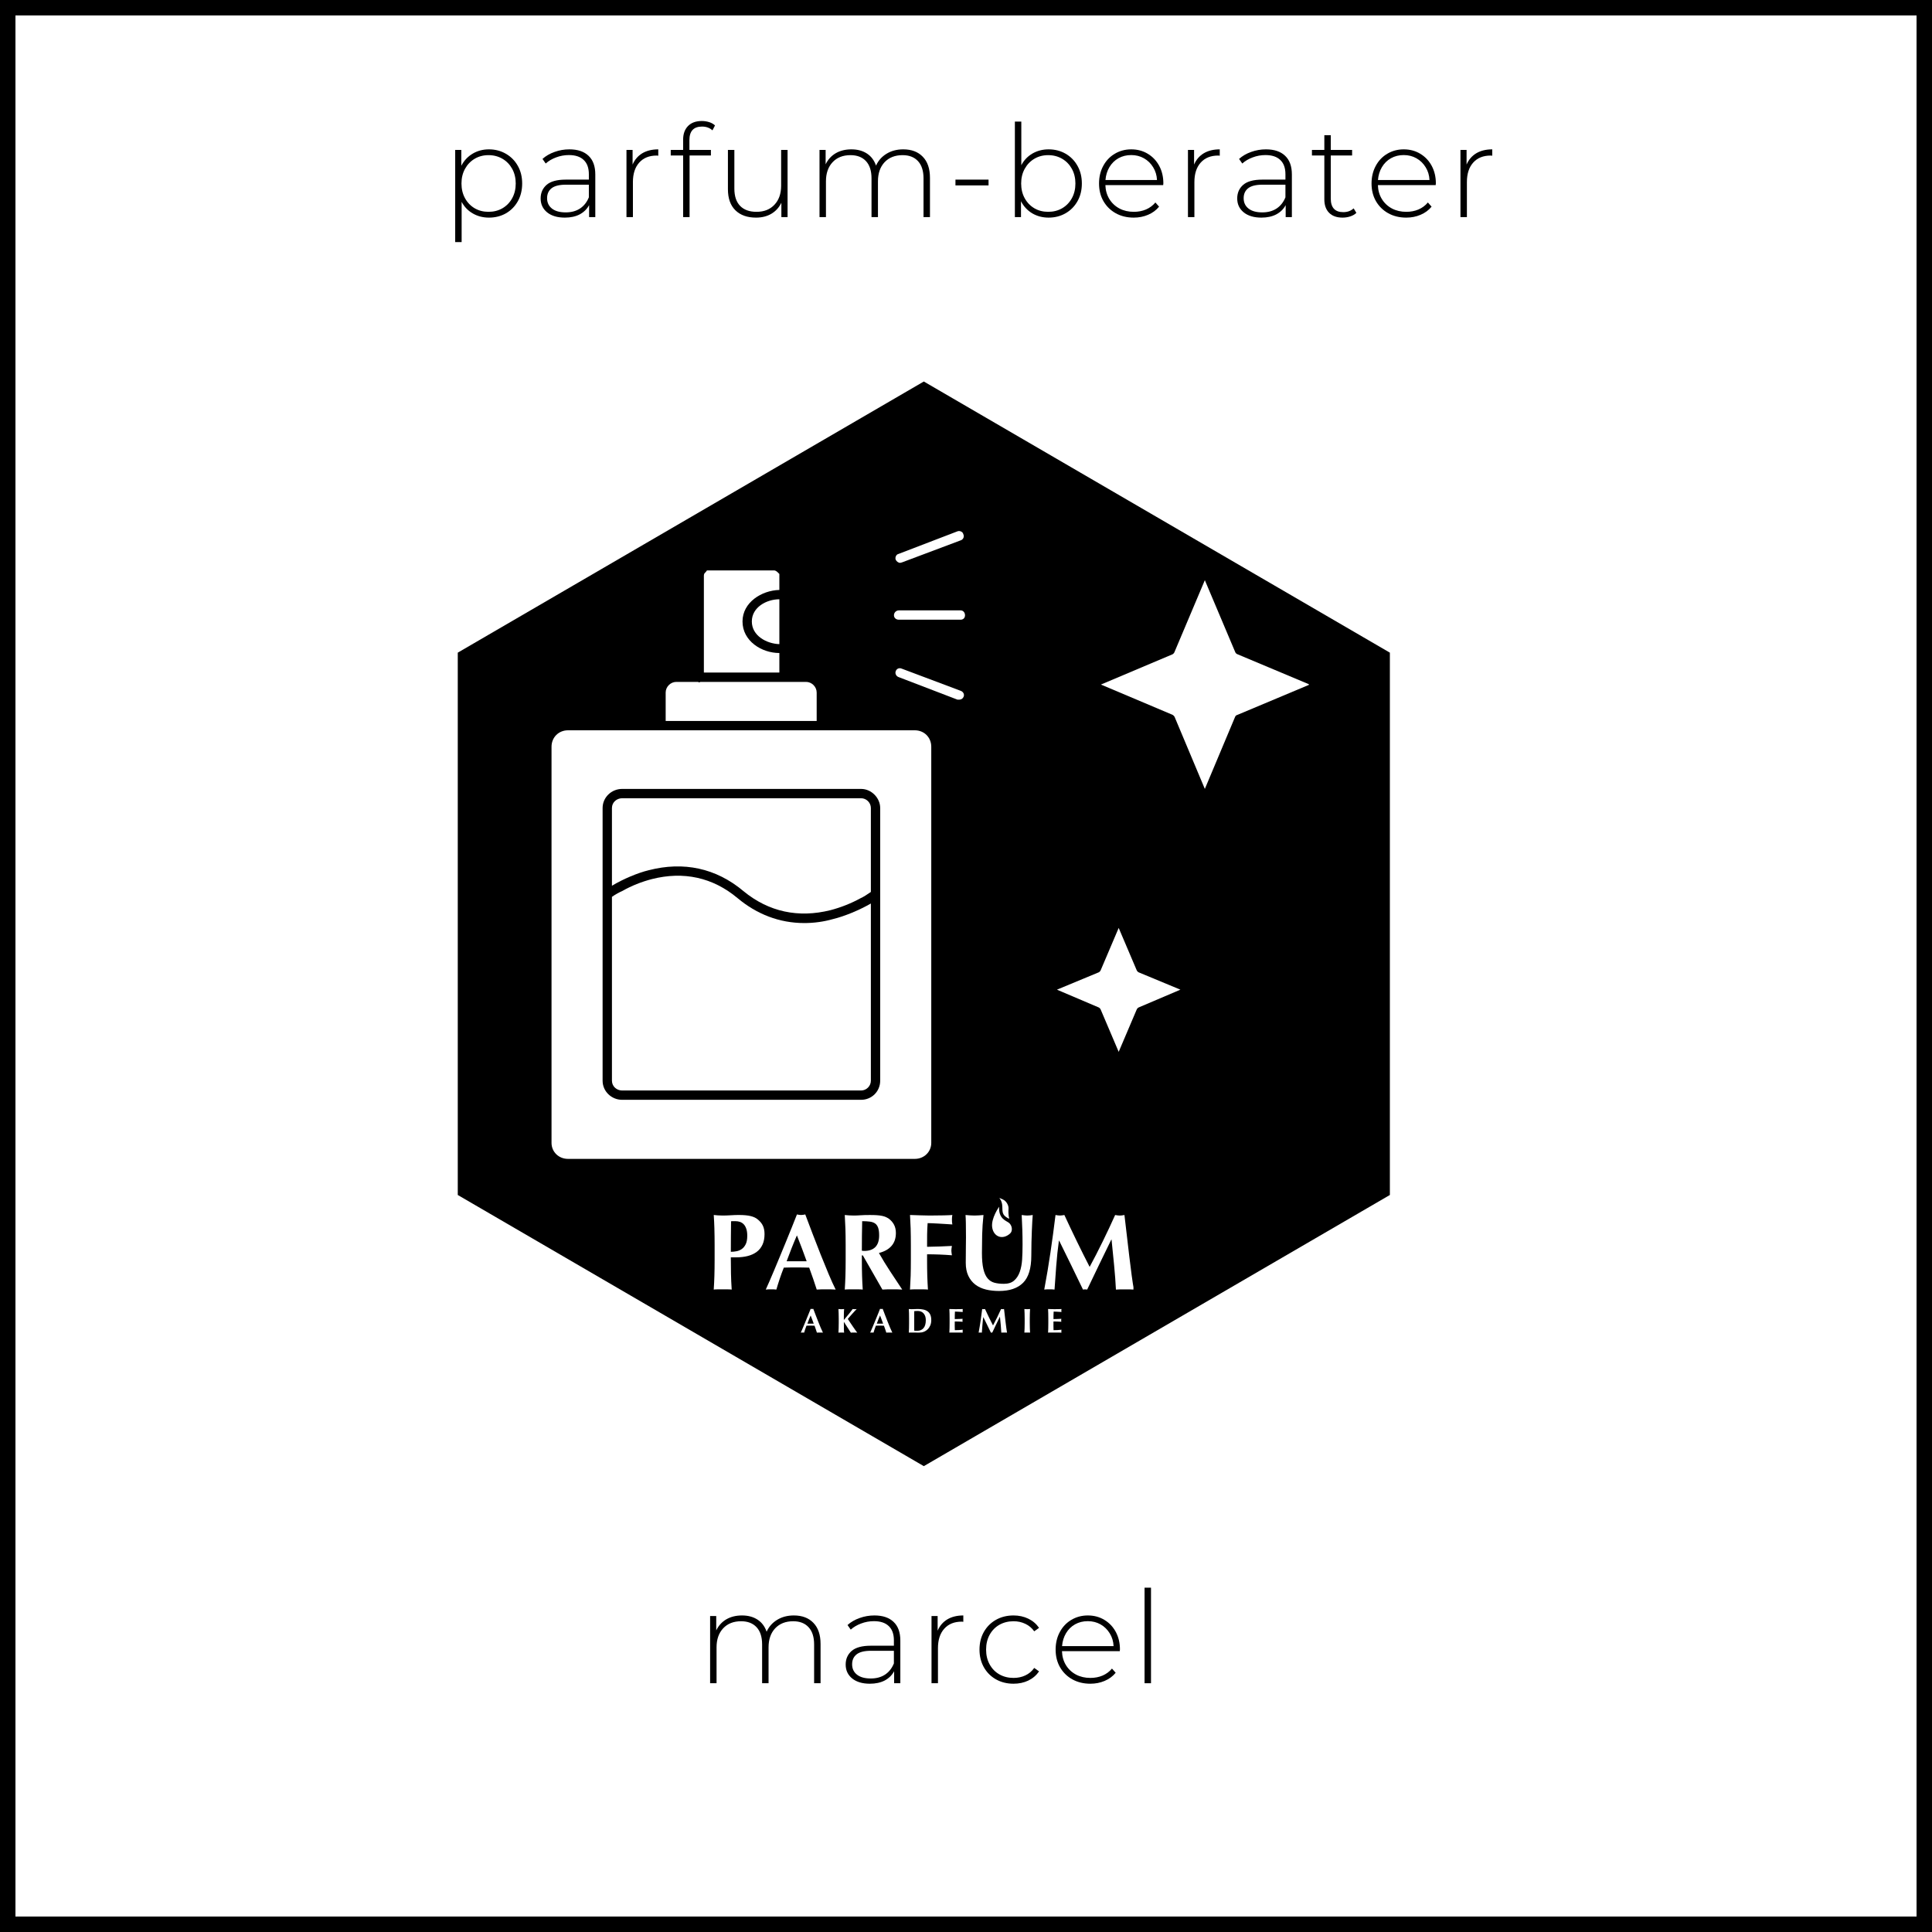<svg version="1.0" preserveAspectRatio="xMidYMid meet" height="500" viewBox="0 0 375 375" zoomAndPan="magnify" width="500" xmlns:xlink="http://www.w3.org/1999/xlink" xmlns="http://www.w3.org/2000/svg"><defs><g></g><clipPath id="9966a71f69"><path clip-rule="nonzero" d="M 88.852 74.051 L 269.773 74.051 L 269.773 284.656 L 88.852 284.656 Z M 88.852 74.051"></path></clipPath><clipPath id="dba65140c2"><path clip-rule="nonzero" d="M 179.312 74.051 L 269.773 126.68 L 269.773 231.945 L 179.312 284.578 L 88.852 231.945 L 88.852 126.68 Z M 179.312 74.051"></path></clipPath><clipPath id="d51be8884c"><path clip-rule="nonzero" d="M 107.051 141 L 181 141 L 181 225 L 107.051 225 Z M 107.051 141"></path></clipPath><clipPath id="eac05f2eb3"><path clip-rule="nonzero" d="M 213 112 L 254.051 112 L 254.051 154 L 213 154 Z M 213 112"></path></clipPath><clipPath id="3bdfa564e8"><path clip-rule="nonzero" d="M 138.254 235 L 149 235 L 149 251 L 138.254 251 Z M 138.254 235"></path></clipPath><clipPath id="2aaa9b2b56"><path clip-rule="nonzero" d="M 202 235 L 220.004 235 L 220.004 251 L 202 251 Z M 202 235"></path></clipPath><clipPath id="be7a94729e"><path clip-rule="nonzero" d="M 155 254 L 160 254 L 160 258.793 L 155 258.793 Z M 155 254"></path></clipPath><clipPath id="329b302a5f"><path clip-rule="nonzero" d="M 162 254 L 167 254 L 167 258.793 L 162 258.793 Z M 162 254"></path></clipPath><clipPath id="fcf8c5ea9b"><path clip-rule="nonzero" d="M 168 254 L 174 254 L 174 258.793 L 168 258.793 Z M 168 254"></path></clipPath><clipPath id="5c382ec265"><path clip-rule="nonzero" d="M 176 254 L 181 254 L 181 258.793 L 176 258.793 Z M 176 254"></path></clipPath><clipPath id="2a2c3fd9ed"><path clip-rule="nonzero" d="M 184 254 L 187 254 L 187 258.793 L 184 258.793 Z M 184 254"></path></clipPath><clipPath id="e731b46940"><path clip-rule="nonzero" d="M 189 254 L 196 254 L 196 258.793 L 189 258.793 Z M 189 254"></path></clipPath><clipPath id="6f7d47a53e"><path clip-rule="nonzero" d="M 198 254 L 200 254 L 200 258.793 L 198 258.793 Z M 198 254"></path></clipPath><clipPath id="1254ec11f5"><path clip-rule="nonzero" d="M 203 254 L 207 254 L 207 258.793 L 203 258.793 Z M 203 254"></path></clipPath><clipPath id="68ffbee6a6"><path clip-rule="nonzero" d="M 193 232.543 L 196 232.543 L 196 237 L 193 237 Z M 193 232.543"></path></clipPath></defs><rect fill-opacity="1" height="450" y="-37.5" fill="#ffffff" width="450" x="-37.5"></rect><rect fill-opacity="1" height="450" y="-37.5" fill="#ffffff" width="450" x="-37.5"></rect><rect fill-opacity="1" height="450" y="-37.5" fill="#ffffff" width="450" x="-37.5"></rect><path stroke-miterlimit="4" stroke-opacity="1" stroke-width="8" stroke="#000000" d="M -0 0 L 500 0 L 500 500 L -0 500 Z M -0 0" stroke-linejoin="miter" fill="none" transform="matrix(0.75, 0, 0, 0.75, 0, 0)" stroke-linecap="butt"></path><g clip-path="url(#9966a71f69)"><g clip-path="url(#dba65140c2)"><path fill-rule="nonzero" fill-opacity="1" d="M 88.852 74.051 L 269.773 74.051 L 269.773 284.656 L 88.852 284.656 Z M 88.852 74.051" fill="#000000"></path></g></g><path fill-rule="evenodd" fill-opacity="1" d="M 175.066 109.164 L 186.535 104.855 C 186.965 104.684 187.223 104.164 186.965 103.648 C 186.879 103.215 186.273 102.957 185.844 103.129 L 174.379 107.527 C 173.945 107.613 173.688 108.215 173.859 108.648 C 174.035 108.992 174.379 109.25 174.723 109.25 C 174.809 109.25 174.98 109.164 175.066 109.164 Z M 175.066 109.164" fill="#ffffff"></path><path fill-rule="evenodd" fill-opacity="1" d="M 186.445 120.285 C 186.965 120.285 187.309 119.941 187.309 119.422 C 187.309 118.906 186.965 118.473 186.445 118.473 L 174.465 118.473 C 173.945 118.473 173.516 118.906 173.516 119.422 C 173.516 119.941 173.945 120.285 174.465 120.285 Z M 186.445 120.285" fill="#ffffff"></path><path fill-rule="evenodd" fill-opacity="1" d="M 186.188 135.801 C 186.535 135.801 186.879 135.629 187.051 135.199 C 187.223 134.766 186.965 134.25 186.445 134.078 L 174.98 129.766 C 174.551 129.594 174.035 129.766 173.859 130.285 C 173.688 130.715 173.945 131.234 174.379 131.406 L 185.844 135.801 L 185.93 135.801 C 186.016 135.801 186.102 135.801 186.188 135.801 Z M 186.188 135.801" fill="#ffffff"></path><path fill-rule="evenodd" fill-opacity="1" d="M 120.758 211.664 L 167.137 211.664 C 168.172 211.664 169.035 210.801 169.035 209.766 L 169.035 175.371 C 166.793 176.664 163.859 177.871 161.707 178.387 C 159.895 178.906 158 179.164 156.102 179.164 C 151.273 179.164 146.879 177.438 143.172 174.336 C 138.344 170.285 132.656 169.078 126.535 170.629 C 124.551 171.145 122.57 171.922 120.758 172.957 C 120.328 173.129 119.379 173.645 118.777 174.078 L 118.777 209.766 C 118.777 210.887 119.723 211.664 120.758 211.664 Z M 120.758 211.664" fill="#ffffff"></path><path fill-rule="evenodd" fill-opacity="1" d="M 144.293 172.957 C 149.207 177.008 154.98 178.215 161.188 176.664 C 163.172 176.145 165.156 175.371 167.051 174.336 C 167.48 174.164 168.43 173.559 169.035 173.129 L 169.035 156.836 C 169.035 155.801 168.172 154.938 167.137 154.938 L 120.758 154.938 C 119.723 154.938 118.777 155.715 118.777 156.836 L 118.777 171.922 C 120.93 170.629 123.777 169.422 125.93 168.906 C 132.656 167.18 138.949 168.473 144.293 172.957 Z M 144.293 172.957" fill="#ffffff"></path><g clip-path="url(#d51be8884c)"><path fill-rule="evenodd" fill-opacity="1" d="M 120.758 153.129 L 167.137 153.129 C 169.121 153.129 170.844 154.852 170.844 156.836 L 170.844 209.766 C 170.844 211.836 169.207 213.473 167.137 213.473 L 120.758 213.473 C 118.691 213.473 116.965 211.836 116.965 209.766 L 116.965 173.73 C 116.965 173.645 116.965 173.559 116.965 173.473 L 116.965 156.836 C 116.965 154.766 118.691 153.129 120.758 153.129 Z M 177.566 224.938 C 179.379 224.938 180.758 223.559 180.758 221.836 L 180.758 144.941 C 180.758 143.129 179.379 141.75 177.566 141.75 L 110.242 141.75 C 108.43 141.75 107.051 143.129 107.051 144.941 L 107.051 221.836 C 107.051 223.559 108.43 224.938 110.242 224.938 Z M 177.566 224.938" fill="#ffffff"></path></g><path fill-rule="evenodd" fill-opacity="1" d="M 129.207 139.941 L 158.516 139.941 L 158.516 134.422 C 158.516 133.301 157.566 132.355 156.449 132.355 L 135.93 132.355 C 135.844 132.441 135.758 132.441 135.758 132.441 C 135.672 132.441 135.586 132.441 135.5 132.355 L 131.277 132.355 C 130.156 132.355 129.207 133.301 129.207 134.422 Z M 129.207 139.941" fill="#ffffff"></path><path fill-rule="evenodd" fill-opacity="1" d="M 136.621 130.543 L 151.273 130.543 L 151.273 126.75 C 147.828 126.75 144.121 124.422 144.121 120.629 C 144.121 116.922 147.828 114.594 151.273 114.508 L 151.273 111.406 L 151.016 111.148 C 150.758 110.887 150.5 110.715 150.242 110.715 L 137.223 110.715 L 136.965 111.062 C 136.707 111.234 136.621 111.492 136.621 111.75 Z M 136.621 130.543" fill="#ffffff"></path><path fill-rule="evenodd" fill-opacity="1" d="M 145.93 120.629 C 145.93 123.387 148.773 124.941 151.273 125.027 L 151.273 116.32 C 148.773 116.32 145.93 117.871 145.93 120.629 Z M 145.93 120.629" fill="#ffffff"></path><g clip-path="url(#eac05f2eb3)"><path fill-rule="evenodd" fill-opacity="1" d="M 227.566 127.008 L 213.688 132.871 L 227.566 138.734 C 227.738 138.82 227.91 138.992 227.996 139.164 L 233.859 153.129 L 239.723 139.164 C 239.809 138.906 239.98 138.82 240.238 138.734 L 254.203 132.871 L 240.238 127.008 C 239.98 126.922 239.809 126.75 239.723 126.492 L 233.859 112.613 L 227.996 126.492 C 227.91 126.75 227.738 126.922 227.566 127.008 Z M 227.566 127.008" fill="#ffffff"></path></g><path fill-rule="evenodd" fill-opacity="1" d="M 220.586 188.215 L 217.137 180.109 L 213.688 188.215 C 213.602 188.473 213.43 188.645 213.258 188.73 L 205.152 192.094 L 213.258 195.543 C 213.43 195.629 213.602 195.801 213.688 196.059 L 217.137 204.164 L 220.586 196.059 C 220.672 195.801 220.844 195.629 221.016 195.543 L 229.117 192.094 L 221.016 188.73 C 220.844 188.645 220.672 188.473 220.586 188.215 Z M 220.586 188.215" fill="#ffffff"></path><g fill-opacity="1" fill="#000000"><g transform="translate(135.176, 326.714)"><g><path d="M 18.906 -13.156 C 20.52 -13.156 21.785 -12.676 22.703 -11.719 C 23.629 -10.77 24.094 -9.406 24.094 -7.625 L 24.094 0 L 22.844 0 L 22.844 -7.531 C 22.844 -8.988 22.484 -10.102 21.766 -10.875 C 21.055 -11.645 20.062 -12.031 18.781 -12.031 C 17.312 -12.031 16.145 -11.57 15.281 -10.656 C 14.426 -9.738 14 -8.504 14 -6.953 L 14 0 L 12.75 0 L 12.75 -7.531 C 12.75 -8.988 12.391 -10.102 11.672 -10.875 C 10.953 -11.645 9.953 -12.031 8.672 -12.031 C 7.203 -12.031 6.039 -11.57 5.188 -10.656 C 4.332 -9.738 3.906 -8.504 3.906 -6.953 L 3.906 0 L 2.656 0 L 2.656 -13.047 L 3.844 -13.047 L 3.844 -10.25 C 4.281 -11.164 4.926 -11.879 5.781 -12.391 C 6.645 -12.898 7.664 -13.156 8.844 -13.156 C 10.031 -13.156 11.035 -12.883 11.859 -12.344 C 12.68 -11.812 13.27 -11.031 13.625 -10 C 14.062 -10.969 14.738 -11.734 15.656 -12.297 C 16.582 -12.867 17.664 -13.156 18.906 -13.156 Z M 18.906 -13.156"></path></g></g></g><g fill-opacity="1" fill="#000000"><g transform="translate(162.676, 326.714)"><g><path d="M 7.047 -13.156 C 8.66 -13.156 9.898 -12.738 10.766 -11.906 C 11.641 -11.082 12.078 -9.875 12.078 -8.281 L 12.078 0 L 10.875 0 L 10.875 -2.328 C 10.457 -1.555 9.848 -0.957 9.047 -0.531 C 8.242 -0.113 7.285 0.094 6.172 0.094 C 4.723 0.094 3.578 -0.242 2.734 -0.922 C 1.891 -1.609 1.469 -2.508 1.469 -3.625 C 1.469 -4.707 1.852 -5.586 2.625 -6.266 C 3.406 -6.941 4.645 -7.281 6.344 -7.281 L 10.828 -7.281 L 10.828 -8.328 C 10.828 -9.547 10.492 -10.469 9.828 -11.094 C 9.172 -11.727 8.211 -12.047 6.953 -12.047 C 6.086 -12.047 5.258 -11.895 4.469 -11.594 C 3.676 -11.301 3.004 -10.906 2.453 -10.406 L 1.828 -11.297 C 2.473 -11.879 3.254 -12.332 4.172 -12.656 C 5.086 -12.988 6.047 -13.156 7.047 -13.156 Z M 6.344 -0.922 C 7.426 -0.922 8.348 -1.172 9.109 -1.672 C 9.867 -2.172 10.441 -2.895 10.828 -3.844 L 10.828 -6.297 L 6.375 -6.297 C 5.094 -6.297 4.16 -6.062 3.578 -5.594 C 3.004 -5.133 2.719 -4.492 2.719 -3.672 C 2.719 -2.828 3.035 -2.156 3.672 -1.656 C 4.305 -1.164 5.195 -0.922 6.344 -0.922 Z M 6.344 -0.922"></path></g></g></g><g fill-opacity="1" fill="#000000"><g transform="translate(178.151, 326.714)"><g><path d="M 3.844 -10.203 C 4.25 -11.148 4.875 -11.879 5.719 -12.391 C 6.57 -12.898 7.609 -13.156 8.828 -13.156 L 8.828 -11.922 L 8.531 -11.953 C 7.07 -11.953 5.938 -11.492 5.125 -10.578 C 4.312 -9.672 3.906 -8.41 3.906 -6.797 L 3.906 0 L 2.656 0 L 2.656 -13.047 L 3.844 -13.047 Z M 3.844 -10.203"></path></g></g></g><g fill-opacity="1" fill="#000000"><g transform="translate(188.901, 326.714)"><g><path d="M 7.828 0.094 C 6.555 0.094 5.422 -0.188 4.422 -0.75 C 3.422 -1.312 2.633 -2.098 2.062 -3.109 C 1.5 -4.117 1.219 -5.258 1.219 -6.531 C 1.219 -7.812 1.5 -8.953 2.062 -9.953 C 2.633 -10.961 3.422 -11.75 4.422 -12.312 C 5.422 -12.875 6.555 -13.156 7.828 -13.156 C 8.879 -13.156 9.832 -12.945 10.688 -12.531 C 11.539 -12.125 12.238 -11.531 12.781 -10.75 L 11.844 -10.078 C 11.383 -10.723 10.805 -11.207 10.109 -11.531 C 9.422 -11.863 8.66 -12.031 7.828 -12.031 C 6.805 -12.031 5.891 -11.801 5.078 -11.344 C 4.273 -10.883 3.645 -10.238 3.188 -9.406 C 2.727 -8.57 2.5 -7.613 2.5 -6.531 C 2.5 -5.445 2.727 -4.488 3.188 -3.656 C 3.645 -2.82 4.273 -2.176 5.078 -1.719 C 5.891 -1.258 6.805 -1.031 7.828 -1.031 C 8.66 -1.031 9.422 -1.191 10.109 -1.516 C 10.805 -1.836 11.383 -2.32 11.844 -2.969 L 12.781 -2.297 C 12.238 -1.516 11.539 -0.922 10.688 -0.516 C 9.832 -0.109 8.879 0.094 7.828 0.094 Z M 7.828 0.094"></path></g></g></g><g fill-opacity="1" fill="#000000"><g transform="translate(203.677, 326.714)"><g><path d="M 13.672 -6.219 L 2.453 -6.219 C 2.484 -5.207 2.738 -4.305 3.219 -3.516 C 3.707 -2.723 4.363 -2.109 5.188 -1.672 C 6.008 -1.242 6.938 -1.031 7.969 -1.031 C 8.82 -1.031 9.609 -1.18 10.328 -1.484 C 11.055 -1.797 11.664 -2.25 12.156 -2.844 L 12.875 -2.031 C 12.312 -1.344 11.598 -0.816 10.734 -0.453 C 9.879 -0.086 8.953 0.094 7.953 0.094 C 6.648 0.094 5.488 -0.188 4.469 -0.75 C 3.457 -1.312 2.66 -2.094 2.078 -3.094 C 1.504 -4.094 1.219 -5.238 1.219 -6.531 C 1.219 -7.789 1.488 -8.926 2.031 -9.938 C 2.57 -10.945 3.316 -11.734 4.266 -12.297 C 5.223 -12.867 6.289 -13.156 7.469 -13.156 C 8.656 -13.156 9.719 -12.875 10.656 -12.312 C 11.602 -11.75 12.348 -10.969 12.891 -9.969 C 13.43 -8.969 13.703 -7.836 13.703 -6.578 Z M 7.469 -12.047 C 6.551 -12.047 5.727 -11.844 5 -11.438 C 4.27 -11.031 3.68 -10.453 3.234 -9.703 C 2.797 -8.961 2.539 -8.129 2.469 -7.203 L 12.469 -7.203 C 12.426 -8.129 12.176 -8.957 11.719 -9.688 C 11.27 -10.426 10.676 -11.004 9.938 -11.422 C 9.207 -11.836 8.383 -12.047 7.469 -12.047 Z M 7.469 -12.047"></path></g></g></g><g fill-opacity="1" fill="#000000"><g transform="translate(219.502, 326.714)"><g><path d="M 2.656 -18.547 L 3.906 -18.547 L 3.906 0 L 2.656 0 Z M 2.656 -18.547"></path></g></g></g><g fill-opacity="1" fill="#000000"><g transform="translate(85.697, 42.145)"><g><path d="M 9.203 -13.156 C 10.422 -13.156 11.52 -12.867 12.5 -12.297 C 13.477 -11.734 14.25 -10.953 14.812 -9.953 C 15.375 -8.953 15.656 -7.812 15.656 -6.531 C 15.656 -5.238 15.375 -4.086 14.812 -3.078 C 14.25 -2.078 13.477 -1.297 12.5 -0.734 C 11.52 -0.18 10.422 0.094 9.203 0.094 C 8.047 0.094 7 -0.176 6.062 -0.719 C 5.133 -1.258 4.414 -2.008 3.906 -2.969 L 3.906 4.844 L 2.656 4.844 L 2.656 -13.047 L 3.844 -13.047 L 3.844 -9.969 C 4.363 -10.969 5.094 -11.75 6.031 -12.312 C 6.977 -12.875 8.035 -13.156 9.203 -13.156 Z M 9.125 -1.031 C 10.125 -1.031 11.023 -1.258 11.828 -1.719 C 12.629 -2.188 13.258 -2.836 13.719 -3.672 C 14.176 -4.504 14.406 -5.457 14.406 -6.531 C 14.406 -7.594 14.176 -8.539 13.719 -9.375 C 13.258 -10.207 12.629 -10.859 11.828 -11.328 C 11.023 -11.797 10.125 -12.031 9.125 -12.031 C 8.125 -12.031 7.227 -11.797 6.438 -11.328 C 5.645 -10.859 5.02 -10.207 4.562 -9.375 C 4.102 -8.539 3.875 -7.594 3.875 -6.531 C 3.875 -5.457 4.102 -4.504 4.562 -3.672 C 5.02 -2.836 5.645 -2.188 6.438 -1.719 C 7.227 -1.258 8.125 -1.031 9.125 -1.031 Z M 9.125 -1.031"></path></g></g></g><g fill-opacity="1" fill="#000000"><g transform="translate(103.469, 42.145)"><g><path d="M 7.047 -13.156 C 8.66 -13.156 9.898 -12.738 10.766 -11.906 C 11.641 -11.082 12.078 -9.875 12.078 -8.281 L 12.078 0 L 10.875 0 L 10.875 -2.328 C 10.457 -1.555 9.848 -0.957 9.047 -0.531 C 8.242 -0.113 7.285 0.094 6.172 0.094 C 4.723 0.094 3.578 -0.242 2.734 -0.922 C 1.891 -1.609 1.469 -2.508 1.469 -3.625 C 1.469 -4.707 1.852 -5.586 2.625 -6.266 C 3.406 -6.941 4.645 -7.281 6.344 -7.281 L 10.828 -7.281 L 10.828 -8.328 C 10.828 -9.547 10.492 -10.469 9.828 -11.094 C 9.172 -11.727 8.211 -12.047 6.953 -12.047 C 6.086 -12.047 5.258 -11.895 4.469 -11.594 C 3.676 -11.301 3.004 -10.906 2.453 -10.406 L 1.828 -11.297 C 2.473 -11.879 3.254 -12.332 4.172 -12.656 C 5.086 -12.988 6.047 -13.156 7.047 -13.156 Z M 6.344 -0.922 C 7.426 -0.922 8.348 -1.172 9.109 -1.672 C 9.867 -2.172 10.441 -2.895 10.828 -3.844 L 10.828 -6.297 L 6.375 -6.297 C 5.094 -6.297 4.16 -6.062 3.578 -5.594 C 3.004 -5.133 2.719 -4.492 2.719 -3.672 C 2.719 -2.828 3.035 -2.156 3.672 -1.656 C 4.305 -1.164 5.195 -0.922 6.344 -0.922 Z M 6.344 -0.922"></path></g></g></g><g fill-opacity="1" fill="#000000"><g transform="translate(118.942, 42.145)"><g><path d="M 3.844 -10.203 C 4.25 -11.148 4.875 -11.879 5.719 -12.391 C 6.57 -12.898 7.609 -13.156 8.828 -13.156 L 8.828 -11.922 L 8.531 -11.953 C 7.07 -11.953 5.938 -11.492 5.125 -10.578 C 4.312 -9.672 3.906 -8.41 3.906 -6.797 L 3.906 0 L 2.656 0 L 2.656 -13.047 L 3.844 -13.047 Z M 3.844 -10.203"></path></g></g></g><g fill-opacity="1" fill="#000000"><g transform="translate(129.69, 42.145)"><g><path d="M 6.578 -17.578 C 4.941 -17.578 4.125 -16.703 4.125 -14.953 L 4.125 -13.047 L 8.297 -13.047 L 8.297 -11.969 L 4.156 -11.969 L 4.156 0 L 2.906 0 L 2.906 -11.969 L 0.5 -11.969 L 0.5 -13.047 L 2.906 -13.047 L 2.906 -15.047 C 2.906 -16.148 3.219 -17.023 3.844 -17.672 C 4.477 -18.328 5.375 -18.656 6.531 -18.656 C 7.031 -18.656 7.508 -18.582 7.969 -18.438 C 8.426 -18.289 8.801 -18.078 9.094 -17.797 L 8.594 -16.844 C 8.062 -17.332 7.391 -17.578 6.578 -17.578 Z M 6.578 -17.578"></path></g></g></g><g fill-opacity="1" fill="#000000"><g transform="translate(138.789, 42.145)"><g><path d="M 14.078 -13.047 L 14.078 0 L 12.875 0 L 12.875 -2.797 C 12.438 -1.879 11.789 -1.164 10.938 -0.656 C 10.094 -0.156 9.098 0.094 7.953 0.094 C 6.254 0.094 4.922 -0.379 3.953 -1.328 C 2.984 -2.273 2.5 -3.641 2.5 -5.422 L 2.5 -13.047 L 3.75 -13.047 L 3.75 -5.531 C 3.75 -4.062 4.125 -2.941 4.875 -2.172 C 5.625 -1.41 6.68 -1.031 8.047 -1.031 C 9.516 -1.031 10.676 -1.488 11.531 -2.406 C 12.395 -3.32 12.828 -4.551 12.828 -6.094 L 12.828 -13.047 Z M 14.078 -13.047"></path></g></g></g><g fill-opacity="1" fill="#000000"><g transform="translate(156.411, 42.145)"><g><path d="M 18.906 -13.156 C 20.52 -13.156 21.785 -12.676 22.703 -11.719 C 23.629 -10.77 24.094 -9.406 24.094 -7.625 L 24.094 0 L 22.844 0 L 22.844 -7.531 C 22.844 -8.988 22.484 -10.102 21.766 -10.875 C 21.055 -11.645 20.062 -12.031 18.781 -12.031 C 17.312 -12.031 16.145 -11.57 15.281 -10.656 C 14.426 -9.738 14 -8.504 14 -6.953 L 14 0 L 12.75 0 L 12.75 -7.531 C 12.75 -8.988 12.391 -10.102 11.672 -10.875 C 10.953 -11.645 9.953 -12.031 8.672 -12.031 C 7.203 -12.031 6.039 -11.57 5.188 -10.656 C 4.332 -9.738 3.906 -8.504 3.906 -6.953 L 3.906 0 L 2.656 0 L 2.656 -13.047 L 3.844 -13.047 L 3.844 -10.25 C 4.281 -11.164 4.926 -11.879 5.781 -12.391 C 6.645 -12.898 7.664 -13.156 8.844 -13.156 C 10.031 -13.156 11.035 -12.883 11.859 -12.344 C 12.68 -11.812 13.27 -11.031 13.625 -10 C 14.062 -10.969 14.738 -11.734 15.656 -12.297 C 16.582 -12.867 17.664 -13.156 18.906 -13.156 Z M 18.906 -13.156"></path></g></g></g><g fill-opacity="1" fill="#000000"><g transform="translate(183.907, 42.145)"><g><path d="M 1.547 -7.281 L 7.969 -7.281 L 7.969 -6.156 L 1.547 -6.156 Z M 1.547 -7.281"></path></g></g></g><g fill-opacity="1" fill="#000000"><g transform="translate(194.331, 42.145)"><g><path d="M 9.203 -13.156 C 10.422 -13.156 11.52 -12.875 12.5 -12.312 C 13.477 -11.75 14.25 -10.961 14.812 -9.953 C 15.375 -8.953 15.656 -7.812 15.656 -6.531 C 15.656 -5.238 15.375 -4.094 14.812 -3.094 C 14.25 -2.094 13.477 -1.312 12.5 -0.75 C 11.52 -0.188 10.422 0.094 9.203 0.094 C 8.035 0.094 6.977 -0.18 6.031 -0.734 C 5.094 -1.297 4.363 -2.078 3.844 -3.078 L 3.844 0 L 2.656 0 L 2.656 -18.547 L 3.906 -18.547 L 3.906 -10.078 C 4.414 -11.047 5.133 -11.801 6.062 -12.344 C 7 -12.883 8.047 -13.156 9.203 -13.156 Z M 9.125 -1.031 C 10.125 -1.031 11.023 -1.258 11.828 -1.719 C 12.629 -2.188 13.258 -2.836 13.719 -3.672 C 14.176 -4.504 14.406 -5.457 14.406 -6.531 C 14.406 -7.594 14.176 -8.539 13.719 -9.375 C 13.258 -10.207 12.629 -10.859 11.828 -11.328 C 11.023 -11.797 10.125 -12.031 9.125 -12.031 C 8.125 -12.031 7.227 -11.797 6.438 -11.328 C 5.645 -10.859 5.02 -10.207 4.562 -9.375 C 4.102 -8.539 3.875 -7.594 3.875 -6.531 C 3.875 -5.457 4.102 -4.504 4.562 -3.672 C 5.02 -2.836 5.645 -2.188 6.438 -1.719 C 7.227 -1.258 8.125 -1.031 9.125 -1.031 Z M 9.125 -1.031"></path></g></g></g><g fill-opacity="1" fill="#000000"><g transform="translate(212.103, 42.145)"><g><path d="M 13.672 -6.219 L 2.453 -6.219 C 2.484 -5.207 2.738 -4.305 3.219 -3.516 C 3.707 -2.723 4.363 -2.109 5.188 -1.672 C 6.008 -1.242 6.938 -1.031 7.969 -1.031 C 8.82 -1.031 9.609 -1.18 10.328 -1.484 C 11.055 -1.797 11.664 -2.25 12.156 -2.844 L 12.875 -2.031 C 12.312 -1.344 11.598 -0.816 10.734 -0.453 C 9.879 -0.086 8.953 0.094 7.953 0.094 C 6.648 0.094 5.488 -0.188 4.469 -0.75 C 3.457 -1.312 2.66 -2.094 2.078 -3.094 C 1.504 -4.094 1.219 -5.238 1.219 -6.531 C 1.219 -7.789 1.488 -8.926 2.031 -9.938 C 2.57 -10.945 3.316 -11.734 4.266 -12.297 C 5.223 -12.867 6.289 -13.156 7.469 -13.156 C 8.656 -13.156 9.719 -12.875 10.656 -12.312 C 11.602 -11.75 12.348 -10.969 12.891 -9.969 C 13.43 -8.969 13.703 -7.836 13.703 -6.578 Z M 7.469 -12.047 C 6.551 -12.047 5.727 -11.844 5 -11.438 C 4.27 -11.031 3.68 -10.453 3.234 -9.703 C 2.797 -8.961 2.539 -8.129 2.469 -7.203 L 12.469 -7.203 C 12.426 -8.129 12.176 -8.957 11.719 -9.688 C 11.27 -10.426 10.676 -11.004 9.938 -11.422 C 9.207 -11.836 8.383 -12.047 7.469 -12.047 Z M 7.469 -12.047"></path></g></g></g><g fill-opacity="1" fill="#000000"><g transform="translate(227.926, 42.145)"><g><path d="M 3.844 -10.203 C 4.25 -11.148 4.875 -11.879 5.719 -12.391 C 6.57 -12.898 7.609 -13.156 8.828 -13.156 L 8.828 -11.922 L 8.531 -11.953 C 7.07 -11.953 5.938 -11.492 5.125 -10.578 C 4.312 -9.672 3.906 -8.41 3.906 -6.797 L 3.906 0 L 2.656 0 L 2.656 -13.047 L 3.844 -13.047 Z M 3.844 -10.203"></path></g></g></g><g fill-opacity="1" fill="#000000"><g transform="translate(238.674, 42.145)"><g><path d="M 7.047 -13.156 C 8.66 -13.156 9.898 -12.738 10.766 -11.906 C 11.641 -11.082 12.078 -9.875 12.078 -8.281 L 12.078 0 L 10.875 0 L 10.875 -2.328 C 10.457 -1.555 9.848 -0.957 9.047 -0.531 C 8.242 -0.113 7.285 0.094 6.172 0.094 C 4.723 0.094 3.578 -0.242 2.734 -0.922 C 1.891 -1.609 1.469 -2.508 1.469 -3.625 C 1.469 -4.707 1.852 -5.586 2.625 -6.266 C 3.406 -6.941 4.645 -7.281 6.344 -7.281 L 10.828 -7.281 L 10.828 -8.328 C 10.828 -9.547 10.492 -10.469 9.828 -11.094 C 9.172 -11.727 8.211 -12.047 6.953 -12.047 C 6.086 -12.047 5.258 -11.895 4.469 -11.594 C 3.676 -11.301 3.004 -10.906 2.453 -10.406 L 1.828 -11.297 C 2.473 -11.879 3.254 -12.332 4.172 -12.656 C 5.086 -12.988 6.047 -13.156 7.047 -13.156 Z M 6.344 -0.922 C 7.426 -0.922 8.348 -1.172 9.109 -1.672 C 9.867 -2.172 10.441 -2.895 10.828 -3.844 L 10.828 -6.297 L 6.375 -6.297 C 5.094 -6.297 4.16 -6.062 3.578 -5.594 C 3.004 -5.133 2.719 -4.492 2.719 -3.672 C 2.719 -2.828 3.035 -2.156 3.672 -1.656 C 4.305 -1.164 5.195 -0.922 6.344 -0.922 Z M 6.344 -0.922"></path></g></g></g><g fill-opacity="1" fill="#000000"><g transform="translate(254.147, 42.145)"><g><path d="M 9.125 -0.828 C 8.812 -0.523 8.414 -0.297 7.938 -0.141 C 7.457 0.016 6.961 0.094 6.453 0.094 C 5.316 0.094 4.441 -0.219 3.828 -0.844 C 3.211 -1.469 2.906 -2.336 2.906 -3.453 L 2.906 -11.969 L 0.5 -11.969 L 0.5 -13.047 L 2.906 -13.047 L 2.906 -15.906 L 4.156 -15.906 L 4.156 -13.047 L 8.297 -13.047 L 8.297 -11.969 L 4.156 -11.969 L 4.156 -3.578 C 4.156 -2.723 4.359 -2.07 4.766 -1.625 C 5.172 -1.188 5.773 -0.969 6.578 -0.969 C 7.391 -0.969 8.062 -1.211 8.594 -1.703 Z M 9.125 -0.828"></path></g></g></g><g fill-opacity="1" fill="#000000"><g transform="translate(264.995, 42.145)"><g><path d="M 13.672 -6.219 L 2.453 -6.219 C 2.484 -5.207 2.738 -4.305 3.219 -3.516 C 3.707 -2.723 4.363 -2.109 5.188 -1.672 C 6.008 -1.242 6.938 -1.031 7.969 -1.031 C 8.82 -1.031 9.609 -1.18 10.328 -1.484 C 11.055 -1.797 11.664 -2.25 12.156 -2.844 L 12.875 -2.031 C 12.312 -1.344 11.598 -0.816 10.734 -0.453 C 9.879 -0.086 8.953 0.094 7.953 0.094 C 6.648 0.094 5.488 -0.188 4.469 -0.75 C 3.457 -1.312 2.66 -2.094 2.078 -3.094 C 1.504 -4.094 1.219 -5.238 1.219 -6.531 C 1.219 -7.789 1.488 -8.926 2.031 -9.938 C 2.57 -10.945 3.316 -11.734 4.266 -12.297 C 5.223 -12.867 6.289 -13.156 7.469 -13.156 C 8.656 -13.156 9.719 -12.875 10.656 -12.312 C 11.602 -11.75 12.348 -10.969 12.891 -9.969 C 13.43 -8.969 13.703 -7.836 13.703 -6.578 Z M 7.469 -12.047 C 6.551 -12.047 5.727 -11.844 5 -11.438 C 4.27 -11.031 3.68 -10.453 3.234 -9.703 C 2.797 -8.961 2.539 -8.129 2.469 -7.203 L 12.469 -7.203 C 12.426 -8.129 12.176 -8.957 11.719 -9.688 C 11.27 -10.426 10.676 -11.004 9.938 -11.422 C 9.207 -11.836 8.383 -12.047 7.469 -12.047 Z M 7.469 -12.047"></path></g></g></g><g fill-opacity="1" fill="#000000"><g transform="translate(280.818, 42.145)"><g><path d="M 3.844 -10.203 C 4.25 -11.148 4.875 -11.879 5.719 -12.391 C 6.57 -12.898 7.609 -13.156 8.828 -13.156 L 8.828 -11.922 L 8.531 -11.953 C 7.07 -11.953 5.938 -11.492 5.125 -10.578 C 4.312 -9.672 3.906 -8.41 3.906 -6.797 L 3.906 0 L 2.656 0 L 2.656 -13.047 L 3.844 -13.047 Z M 3.844 -10.203"></path></g></g></g><g clip-path="url(#3bdfa564e8)"><path fill-rule="evenodd" fill-opacity="1" d="M 144.859 238.527 C 144.738 238.16 144.578 237.867 144.371 237.652 C 144.168 237.434 143.926 237.273 143.648 237.176 C 143.371 237.078 143.086 237.031 142.789 237.031 L 142.301 237.031 C 142.23 237.031 142.16 237.031 142.09 237.031 C 142.016 237.031 141.953 237.035 141.898 237.051 C 141.883 238.062 141.875 239.055 141.867 240.031 C 141.859 241.008 141.855 241.988 141.855 242.973 C 142.211 242.973 142.574 242.938 142.949 242.867 C 143.324 242.797 143.668 242.652 143.98 242.434 C 144.293 242.215 144.547 241.902 144.746 241.496 C 144.941 241.09 145.043 240.551 145.043 239.875 C 145.043 239.34 144.984 238.891 144.863 238.527 Z M 138.668 238.559 C 138.641 237.652 138.598 236.742 138.539 235.828 C 138.781 235.855 139.043 235.883 139.328 235.902 C 139.609 235.922 139.93 235.934 140.281 235.934 C 140.777 235.934 141.293 235.914 141.824 235.883 C 142.352 235.848 142.875 235.828 143.383 235.828 C 144.391 235.828 145.176 235.902 145.742 236.051 C 146.309 236.195 146.754 236.41 147.078 236.691 C 147.531 237.059 147.867 237.465 148.078 237.914 C 148.289 238.363 148.395 238.906 148.395 239.535 C 148.395 240.336 148.262 241.023 147.992 241.602 C 147.723 242.18 147.344 242.645 146.855 243.004 C 146.367 243.359 145.789 243.625 145.125 243.793 C 144.457 243.961 143.73 244.047 142.938 244.047 L 141.852 244.047 C 141.852 245.098 141.863 246.148 141.883 247.195 C 141.906 248.242 141.949 249.277 142.023 250.305 C 141.781 250.273 141.52 250.262 141.234 250.262 C 140.953 250.262 140.633 250.262 140.281 250.262 C 139.926 250.262 139.605 250.262 139.324 250.262 C 139.039 250.262 138.777 250.273 138.535 250.305 C 138.594 249.434 138.637 248.543 138.664 247.637 C 138.691 246.73 138.707 245.695 138.707 244.531 L 138.707 241.664 C 138.707 240.496 138.691 239.461 138.664 238.559 Z M 138.668 238.559" fill="#ffffff"></path></g><path fill-rule="evenodd" fill-opacity="1" d="M 154.68 239.789 C 154.312 240.633 153.965 241.465 153.641 242.289 C 153.316 243.109 152.996 243.949 152.684 244.805 L 156.57 244.805 C 156.258 243.949 155.949 243.109 155.648 242.289 C 155.344 241.465 155.02 240.633 154.68 239.789 Z M 162.199 250.305 C 161.859 250.277 161.539 250.262 161.234 250.262 C 160.93 250.262 160.629 250.262 160.332 250.262 C 160.035 250.262 159.734 250.262 159.43 250.262 C 159.125 250.262 158.824 250.277 158.527 250.305 C 158.301 249.617 158.066 248.914 157.828 248.199 C 157.586 247.48 157.332 246.766 157.062 246.047 C 156.609 246.035 156.156 246.023 155.703 246.016 C 155.25 246.012 154.797 246.008 154.344 246.008 C 153.977 246.008 153.609 246.012 153.238 246.016 C 152.871 246.023 152.504 246.035 152.137 246.047 C 151.852 246.766 151.59 247.48 151.348 248.199 C 151.109 248.914 150.891 249.617 150.691 250.305 C 150.52 250.277 150.355 250.262 150.191 250.262 C 150.027 250.262 149.863 250.262 149.691 250.262 C 149.523 250.262 149.352 250.262 149.184 250.262 C 149.012 250.262 148.828 250.277 148.633 250.305 C 148.801 249.941 149.027 249.434 149.312 248.789 C 149.594 248.141 149.906 247.41 150.246 246.598 C 150.586 245.781 150.949 244.91 151.34 243.973 C 151.73 243.039 152.117 242.094 152.508 241.141 C 152.898 240.184 153.281 239.242 153.656 238.316 C 154.031 237.391 154.375 236.523 154.688 235.723 C 154.828 235.75 154.965 235.777 155.09 235.797 C 155.219 235.816 155.352 235.828 155.492 235.828 C 155.633 235.828 155.77 235.816 155.895 235.797 C 156.023 235.777 156.156 235.75 156.301 235.723 C 156.754 236.918 157.238 238.195 157.754 239.559 C 158.273 240.922 158.793 242.258 159.316 243.57 C 159.84 244.887 160.348 246.133 160.844 247.312 C 161.34 248.492 161.793 249.488 162.203 250.305 Z M 162.199 250.305" fill="#ffffff"></path><path fill-rule="evenodd" fill-opacity="1" d="M 170.449 238.316 C 170.324 237.953 170.129 237.672 169.867 237.484 C 169.602 237.293 169.262 237.172 168.848 237.117 C 168.43 237.059 167.93 237.031 167.348 237.031 C 167.305 238.941 167.285 240.852 167.285 242.762 C 167.371 242.777 167.453 242.789 167.527 242.793 C 167.605 242.801 167.68 242.805 167.75 242.805 C 168.688 242.805 169.402 242.555 169.898 242.059 C 170.391 241.559 170.641 240.805 170.641 239.793 C 170.641 239.176 170.578 238.684 170.449 238.316 Z M 167.285 243.668 L 167.285 244.531 C 167.285 245.699 167.301 246.734 167.328 247.641 C 167.355 248.543 167.398 249.434 167.457 250.305 C 167.215 250.277 166.953 250.262 166.668 250.262 C 166.387 250.262 166.066 250.262 165.711 250.262 C 165.359 250.262 165.039 250.262 164.758 250.262 C 164.473 250.262 164.211 250.277 163.969 250.305 C 164.027 249.434 164.07 248.547 164.098 247.641 C 164.125 246.734 164.141 245.695 164.141 244.531 L 164.141 241.668 C 164.141 240.5 164.125 239.465 164.098 238.559 C 164.07 237.652 164.027 236.746 163.969 235.832 C 164.211 235.859 164.473 235.883 164.758 235.902 C 165.039 235.926 165.359 235.934 165.711 235.934 C 166.094 235.934 166.531 235.918 167.02 235.883 C 167.508 235.848 168.113 235.832 168.836 235.832 C 169.375 235.832 169.832 235.844 170.215 235.871 C 170.598 235.898 170.926 235.941 171.203 236 C 171.48 236.055 171.719 236.129 171.926 236.219 C 172.129 236.309 172.324 236.418 172.512 236.547 C 172.938 236.855 173.27 237.238 173.52 237.695 C 173.766 238.152 173.891 238.695 173.891 239.328 C 173.891 240.355 173.605 241.191 173.039 241.836 C 172.477 242.48 171.66 242.938 170.598 243.203 C 171.277 244.398 172.004 245.59 172.785 246.777 C 173.566 247.965 174.344 249.137 175.121 250.305 C 174.797 250.277 174.477 250.262 174.164 250.262 C 173.855 250.262 173.535 250.262 173.211 250.262 C 172.883 250.262 172.562 250.262 172.242 250.262 C 171.922 250.262 171.602 250.277 171.273 250.305 L 167.473 243.668 L 167.281 243.668 Z M 167.285 243.668" fill="#ffffff"></path><path fill-rule="evenodd" fill-opacity="1" d="M 176.762 238.559 C 176.734 237.652 176.691 236.742 176.633 235.828 C 177.27 235.844 177.898 235.863 178.523 235.891 C 179.148 235.918 179.777 235.934 180.414 235.934 C 181.461 235.934 182.391 235.922 183.207 235.902 C 184.02 235.883 184.57 235.855 184.852 235.828 C 184.797 236.051 184.77 236.348 184.77 236.715 C 184.77 236.938 184.773 237.113 184.789 237.238 C 184.801 237.367 184.824 237.508 184.852 237.664 C 184.441 237.633 183.992 237.605 183.504 237.578 C 183.016 237.551 182.539 237.523 182.078 237.492 C 181.617 237.465 181.203 237.445 180.836 237.43 C 180.469 237.418 180.207 237.41 180.051 237.41 C 179.996 238.184 179.961 238.949 179.953 239.707 C 179.949 240.465 179.945 241.23 179.945 242.004 C 180.863 241.988 181.695 241.969 182.441 241.941 C 183.184 241.91 183.957 241.875 184.766 241.836 C 184.723 242.074 184.695 242.258 184.684 242.383 C 184.668 242.508 184.66 242.641 184.66 242.785 C 184.66 242.895 184.672 243.012 184.691 243.129 C 184.715 243.25 184.738 243.422 184.766 243.648 C 183.152 243.52 181.543 243.457 179.945 243.457 L 179.945 244.531 C 179.945 245.699 179.957 246.734 179.984 247.641 C 180.016 248.543 180.055 249.434 180.113 250.305 C 179.871 250.277 179.609 250.262 179.328 250.262 C 179.043 250.262 178.727 250.262 178.371 250.262 C 178.016 250.262 177.699 250.262 177.414 250.262 C 177.129 250.262 176.871 250.277 176.629 250.305 C 176.684 249.434 176.727 248.547 176.758 247.641 C 176.785 246.734 176.797 245.695 176.797 244.531 L 176.797 241.668 C 176.797 240.5 176.785 239.465 176.758 238.559 Z M 176.762 238.559" fill="#ffffff"></path><path fill-rule="evenodd" fill-opacity="1" d="M 191.371 250.293 C 190.586 250.105 189.902 249.789 189.32 249.348 C 188.738 248.902 188.285 248.336 187.953 247.641 C 187.621 246.945 187.453 246.098 187.453 245.102 C 187.453 244.539 187.457 244.039 187.465 243.598 C 187.469 243.152 187.473 242.742 187.473 242.363 C 187.473 241.984 187.477 241.617 187.484 241.266 C 187.492 240.918 187.496 240.551 187.496 240.172 C 187.496 239.031 187.488 238.113 187.473 237.41 C 187.461 236.707 187.438 236.18 187.41 235.832 C 187.695 235.859 187.984 235.883 188.281 235.902 C 188.578 235.926 188.867 235.934 189.152 235.934 C 189.434 235.934 189.723 235.926 190.023 235.902 C 190.32 235.883 190.609 235.859 190.895 235.832 C 190.75 237.191 190.668 238.461 190.637 239.633 C 190.609 240.805 190.594 241.996 190.594 243.203 C 190.594 244.484 190.688 245.516 190.871 246.301 C 191.055 247.086 191.328 247.695 191.691 248.125 C 192.051 248.555 192.492 248.836 193.016 248.977 C 193.543 249.117 194.152 249.188 194.844 249.188 C 195.695 249.188 196.359 248.977 196.84 248.555 C 197.324 248.133 197.688 247.574 197.938 246.871 C 198.184 246.168 198.336 245.363 198.395 244.457 C 198.449 243.555 198.477 242.605 198.477 241.625 C 198.477 240.656 198.465 239.688 198.434 238.727 C 198.406 237.766 198.363 236.797 198.309 235.832 C 198.504 235.859 198.695 235.883 198.883 235.902 C 199.066 235.926 199.234 235.934 199.391 235.934 C 199.574 235.934 199.754 235.926 199.922 235.902 C 200.094 235.883 200.27 235.859 200.453 235.832 C 200.426 236.141 200.398 236.555 200.367 237.074 C 200.34 237.594 200.312 238.195 200.281 238.875 C 200.254 239.559 200.23 240.309 200.207 241.129 C 200.188 241.953 200.176 242.82 200.176 243.734 C 200.176 246.176 199.645 247.93 198.582 248.988 C 197.52 250.051 195.961 250.578 193.91 250.578 C 193 250.578 192.156 250.484 191.371 250.297 Z M 191.371 250.293" fill="#ffffff"></path><g clip-path="url(#2aaa9b2b56)"><path fill-rule="evenodd" fill-opacity="1" d="M 205.023 245.586 C 204.91 247.156 204.797 248.73 204.684 250.305 C 204.512 250.277 204.344 250.262 204.172 250.262 C 204.004 250.262 203.84 250.262 203.684 250.262 C 203.516 250.262 203.348 250.262 203.184 250.262 C 203.023 250.262 202.855 250.277 202.688 250.305 C 203.141 247.891 203.543 245.488 203.895 243.098 C 204.25 240.711 204.574 238.289 204.875 235.832 C 205.031 235.859 205.176 235.883 205.309 235.902 C 205.445 235.926 205.59 235.934 205.746 235.934 C 205.875 235.934 206.008 235.926 206.148 235.902 C 206.289 235.883 206.441 235.859 206.594 235.832 C 206.977 236.672 207.379 237.531 207.797 238.402 C 208.211 239.273 208.633 240.141 209.047 241.004 C 209.465 241.867 209.883 242.715 210.301 243.543 C 210.719 244.371 211.121 245.16 211.5 245.902 C 212.352 244.332 213.195 242.684 214.039 240.961 C 214.883 239.242 215.688 237.531 216.449 235.832 C 216.805 235.902 217.109 235.938 217.363 235.938 C 217.602 235.938 217.898 235.902 218.254 235.832 C 218.395 237.039 218.547 238.34 218.711 239.73 C 218.875 241.121 219.035 242.48 219.188 243.809 C 219.344 245.137 219.5 246.375 219.656 247.527 C 219.812 248.68 219.953 249.605 220.082 250.309 C 219.801 250.281 219.512 250.266 219.223 250.266 C 218.934 250.266 218.645 250.266 218.363 250.266 C 218.078 250.266 217.789 250.266 217.492 250.266 C 217.195 250.266 216.898 250.281 216.602 250.309 C 216.531 248.863 216.414 247.297 216.25 245.609 C 216.086 243.926 215.922 242.254 215.75 240.598 L 215.707 240.598 C 214.902 242.254 214.109 243.883 213.332 245.484 C 212.551 247.086 211.781 248.695 211.016 250.309 C 210.945 250.297 210.875 250.285 210.812 250.277 C 210.75 250.273 210.684 250.27 210.613 250.27 C 210.539 250.27 210.473 250.273 210.41 250.277 C 210.348 250.285 210.277 250.297 210.211 250.309 C 209.445 248.738 208.684 247.164 207.926 245.59 C 207.168 244.016 206.387 242.422 205.578 240.805 L 205.535 240.805 C 205.309 242.422 205.141 244.016 205.027 245.59 Z M 205.023 245.586" fill="#ffffff"></path></g><g clip-path="url(#be7a94729e)"><path fill-rule="evenodd" fill-opacity="1" d="M 157.344 255.332 C 157.227 255.602 157.117 255.863 157.016 256.125 C 156.914 256.383 156.812 256.652 156.711 256.922 L 157.945 256.922 C 157.844 256.652 157.746 256.383 157.652 256.125 C 157.555 255.863 157.453 255.602 157.344 255.332 Z M 159.727 258.664 C 159.621 258.656 159.516 258.648 159.422 258.648 C 159.324 258.648 159.23 258.648 159.137 258.648 C 159.039 258.648 158.945 258.648 158.852 258.648 C 158.754 258.648 158.66 258.652 158.562 258.664 C 158.492 258.445 158.418 258.223 158.34 257.996 C 158.266 257.77 158.184 257.543 158.102 257.316 C 157.957 257.309 157.812 257.309 157.668 257.305 C 157.527 257.301 157.383 257.301 157.238 257.301 C 157.121 257.301 157.004 257.301 156.887 257.305 C 156.77 257.305 156.656 257.309 156.539 257.316 C 156.449 257.543 156.363 257.77 156.289 257.996 C 156.211 258.223 156.145 258.445 156.082 258.664 C 156.027 258.656 155.973 258.648 155.922 258.648 C 155.871 258.648 155.816 258.648 155.766 258.648 C 155.711 258.648 155.66 258.648 155.605 258.648 C 155.551 258.648 155.492 258.652 155.43 258.664 C 155.484 258.547 155.555 258.387 155.645 258.184 C 155.734 257.977 155.832 257.746 155.941 257.488 C 156.047 257.23 156.164 256.953 156.289 256.656 C 156.41 256.359 156.535 256.062 156.656 255.758 C 156.781 255.453 156.902 255.156 157.02 254.863 C 157.141 254.57 157.25 254.297 157.348 254.043 C 157.391 254.051 157.434 254.059 157.477 254.062 C 157.516 254.07 157.559 254.074 157.602 254.074 C 157.648 254.074 157.691 254.07 157.73 254.062 C 157.77 254.059 157.812 254.051 157.859 254.043 C 158 254.418 158.156 254.824 158.32 255.258 C 158.484 255.688 158.648 256.113 158.816 256.527 C 158.98 256.945 159.141 257.34 159.301 257.715 C 159.457 258.086 159.602 258.402 159.73 258.66 Z M 159.727 258.664" fill="#ffffff"></path></g><g clip-path="url(#329b302a5f)"><path fill-rule="evenodd" fill-opacity="1" d="M 163.797 257.836 C 163.801 258.184 163.816 258.461 163.844 258.664 C 163.77 258.656 163.688 258.652 163.598 258.652 C 163.508 258.652 163.406 258.652 163.293 258.652 C 163.18 258.652 163.078 258.652 162.992 258.652 C 162.902 258.652 162.816 258.656 162.742 258.664 C 162.758 258.387 162.773 258.109 162.781 257.82 C 162.789 257.535 162.797 257.207 162.797 256.836 L 162.797 255.93 C 162.797 255.559 162.789 255.23 162.781 254.945 C 162.773 254.656 162.758 254.371 162.742 254.078 C 162.82 254.09 162.902 254.098 162.992 254.102 C 163.078 254.109 163.18 254.113 163.293 254.113 C 163.406 254.113 163.508 254.109 163.598 254.102 C 163.688 254.094 163.77 254.09 163.844 254.078 C 163.824 254.211 163.809 254.414 163.801 254.68 C 163.793 254.949 163.789 255.246 163.789 255.57 L 163.789 256.211 C 163.941 256.031 164.109 255.836 164.281 255.625 C 164.457 255.414 164.625 255.207 164.789 255.008 C 164.949 254.805 165.094 254.621 165.227 254.453 C 165.355 254.289 165.449 254.16 165.508 254.078 C 165.57 254.086 165.633 254.094 165.695 254.102 C 165.758 254.109 165.824 254.109 165.887 254.109 C 165.949 254.109 166.012 254.109 166.078 254.102 C 166.141 254.094 166.215 254.086 166.289 254.078 C 166.211 254.152 166.098 254.277 165.938 254.445 C 165.781 254.617 165.613 254.797 165.438 254.992 C 165.262 255.191 165.09 255.383 164.93 255.566 C 164.77 255.75 164.641 255.895 164.555 256.004 C 164.695 256.219 164.855 256.461 165.031 256.723 C 165.207 256.988 165.379 257.246 165.555 257.496 C 165.727 257.746 165.887 257.98 166.035 258.188 C 166.184 258.402 166.301 258.559 166.391 258.668 C 166.262 258.66 166.145 258.652 166.043 258.652 C 165.938 258.652 165.836 258.652 165.738 258.652 C 165.641 258.652 165.543 258.652 165.445 258.652 C 165.352 258.652 165.25 258.656 165.152 258.668 C 164.926 258.328 164.699 257.984 164.48 257.637 C 164.262 257.285 164.035 256.938 163.809 256.59 L 163.793 256.59 C 163.793 257.074 163.797 257.492 163.801 257.84 Z M 163.797 257.836" fill="#ffffff"></path></g><g clip-path="url(#fcf8c5ea9b)"><path fill-rule="evenodd" fill-opacity="1" d="M 170.816 255.332 C 170.699 255.602 170.59 255.863 170.484 256.125 C 170.383 256.383 170.281 256.652 170.184 256.922 L 171.414 256.922 C 171.316 256.652 171.219 256.383 171.121 256.125 C 171.023 255.863 170.922 255.602 170.816 255.332 Z M 173.195 258.664 C 173.09 258.656 172.988 258.648 172.891 258.648 C 172.793 258.648 172.699 258.648 172.605 258.648 C 172.512 258.648 172.414 258.648 172.32 258.648 C 172.223 258.648 172.125 258.652 172.035 258.664 C 171.961 258.445 171.887 258.223 171.812 257.996 C 171.734 257.77 171.652 257.543 171.57 257.316 C 171.426 257.309 171.281 257.309 171.137 257.305 C 170.996 257.301 170.852 257.301 170.707 257.301 C 170.59 257.301 170.477 257.301 170.359 257.305 C 170.238 257.305 170.125 257.309 170.008 257.316 C 169.918 257.543 169.832 257.77 169.758 257.996 C 169.68 258.223 169.613 258.445 169.551 258.664 C 169.496 258.656 169.441 258.648 169.391 258.648 C 169.34 258.648 169.289 258.648 169.234 258.648 C 169.18 258.648 169.125 258.648 169.074 258.648 C 169.02 258.648 168.961 258.652 168.898 258.664 C 168.953 258.547 169.023 258.387 169.113 258.184 C 169.203 257.977 169.305 257.746 169.41 257.488 C 169.52 257.23 169.633 256.953 169.758 256.656 C 169.879 256.359 170.004 256.062 170.125 255.758 C 170.25 255.453 170.371 255.156 170.492 254.863 C 170.609 254.57 170.719 254.297 170.816 254.043 C 170.863 254.051 170.902 254.059 170.945 254.062 C 170.984 254.07 171.027 254.074 171.07 254.074 C 171.117 254.074 171.16 254.07 171.199 254.062 C 171.242 254.059 171.281 254.051 171.328 254.043 C 171.473 254.418 171.625 254.824 171.789 255.258 C 171.953 255.688 172.117 256.113 172.285 256.527 C 172.449 256.945 172.613 257.34 172.77 257.715 C 172.926 258.086 173.07 258.402 173.199 258.66 Z M 173.195 258.664" fill="#ffffff"></path></g><g clip-path="url(#5c382ec265)"><path fill-rule="evenodd" fill-opacity="1" d="M 177.449 257.32 L 177.449 257.723 C 177.449 257.852 177.453 257.969 177.453 258.078 C 177.453 258.184 177.457 258.254 177.457 258.285 C 177.523 258.289 177.605 258.293 177.699 258.297 C 177.793 258.301 177.91 258.305 178.047 258.305 C 178.555 258.305 178.957 258.133 179.254 257.789 C 179.551 257.445 179.699 256.926 179.699 256.234 C 179.699 255.957 179.66 255.711 179.59 255.492 C 179.516 255.277 179.41 255.09 179.273 254.938 C 179.141 254.781 178.98 254.664 178.789 254.582 C 178.602 254.5 178.391 254.457 178.156 254.457 C 177.996 254.457 177.863 254.461 177.762 254.469 C 177.66 254.477 177.559 254.484 177.457 254.492 C 177.457 254.523 177.453 254.59 177.453 254.699 C 177.453 254.805 177.449 254.926 177.449 255.059 L 177.449 257.324 Z M 176.438 254.941 C 176.43 254.652 176.418 254.367 176.398 254.078 C 176.477 254.086 176.559 254.094 176.648 254.098 C 176.738 254.105 176.84 254.109 176.949 254.109 C 177.098 254.109 177.266 254.105 177.449 254.094 C 177.633 254.082 177.871 254.074 178.168 254.074 C 178.555 254.074 178.906 254.109 179.219 254.18 C 179.539 254.246 179.809 254.363 180.039 254.527 C 180.27 254.691 180.445 254.914 180.57 255.191 C 180.695 255.469 180.758 255.82 180.758 256.242 C 180.758 256.613 180.695 256.945 180.574 257.246 C 180.449 257.543 180.281 257.797 180.066 258.008 C 179.855 258.219 179.609 258.383 179.328 258.492 C 179.047 258.605 178.746 258.66 178.43 258.66 C 178.094 258.66 177.805 258.656 177.566 258.652 C 177.328 258.645 177.121 258.645 176.949 258.645 C 176.836 258.645 176.734 258.645 176.645 258.645 C 176.555 258.645 176.473 258.648 176.398 258.66 C 176.414 258.383 176.43 258.102 176.438 257.812 C 176.445 257.527 176.449 257.199 176.449 256.828 L 176.449 255.922 C 176.449 255.555 176.445 255.227 176.438 254.938 Z M 176.438 254.941" fill="#ffffff"></path></g><g clip-path="url(#2a2c3fd9ed)"><path fill-rule="evenodd" fill-opacity="1" d="M 184.305 254.941 C 184.293 254.652 184.285 254.367 184.27 254.078 C 184.469 254.082 184.668 254.086 184.867 254.094 C 185.066 254.105 185.266 254.109 185.465 254.109 C 185.801 254.109 186.094 254.105 186.352 254.098 C 186.609 254.094 186.785 254.086 186.871 254.078 C 186.855 254.148 186.848 254.242 186.848 254.355 C 186.848 254.43 186.848 254.484 186.855 254.523 C 186.855 254.562 186.863 254.605 186.871 254.656 C 186.742 254.648 186.602 254.637 186.445 254.629 C 186.293 254.621 186.141 254.613 185.996 254.602 C 185.852 254.594 185.719 254.586 185.602 254.586 C 185.484 254.582 185.402 254.578 185.352 254.578 C 185.336 254.824 185.324 255.062 185.324 255.305 C 185.32 255.547 185.32 255.789 185.32 256.031 C 185.613 256.027 185.875 256.023 186.109 256.012 C 186.348 256.004 186.594 255.992 186.848 255.98 C 186.836 256.055 186.824 256.113 186.82 256.152 C 186.816 256.195 186.816 256.234 186.816 256.281 C 186.816 256.316 186.82 256.352 186.824 256.391 C 186.832 256.43 186.84 256.484 186.848 256.555 C 186.336 256.516 185.828 256.496 185.32 256.496 C 185.32 256.637 185.32 256.781 185.316 256.922 C 185.316 257.062 185.312 257.207 185.312 257.352 C 185.312 257.641 185.32 257.918 185.332 258.184 C 185.59 258.184 185.844 258.176 186.102 258.164 C 186.355 258.148 186.613 258.129 186.875 258.098 C 186.867 258.148 186.859 258.191 186.855 258.23 C 186.852 258.27 186.848 258.328 186.848 258.398 C 186.848 258.469 186.852 258.523 186.855 258.562 C 186.859 258.605 186.867 258.637 186.875 258.664 C 186.754 258.66 186.605 258.656 186.426 258.652 C 186.25 258.652 186.008 258.648 185.695 258.648 C 185.422 258.648 185.199 258.648 185.031 258.648 C 184.863 258.648 184.73 258.648 184.629 258.648 C 184.527 258.648 184.453 258.648 184.398 258.652 C 184.348 258.656 184.305 258.66 184.27 258.664 C 184.285 258.387 184.297 258.105 184.305 257.82 C 184.309 257.531 184.316 257.203 184.316 256.836 L 184.316 255.926 C 184.316 255.559 184.312 255.23 184.305 254.941 Z M 184.305 254.941" fill="#ffffff"></path></g><g clip-path="url(#e731b46940)"><path fill-rule="evenodd" fill-opacity="1" d="M 190.688 257.168 C 190.652 257.668 190.617 258.164 190.578 258.664 C 190.523 258.656 190.469 258.648 190.418 258.648 C 190.363 258.648 190.312 258.648 190.266 258.648 C 190.211 258.648 190.156 258.648 190.105 258.648 C 190.055 258.648 190 258.652 189.949 258.664 C 190.094 257.898 190.219 257.137 190.332 256.379 C 190.445 255.621 190.547 254.855 190.641 254.078 C 190.691 254.086 190.738 254.094 190.781 254.098 C 190.824 254.105 190.871 254.109 190.918 254.109 C 190.961 254.109 191 254.105 191.047 254.098 C 191.094 254.094 191.137 254.086 191.188 254.078 C 191.309 254.344 191.438 254.613 191.57 254.891 C 191.699 255.168 191.832 255.441 191.965 255.715 C 192.102 255.988 192.23 256.258 192.363 256.52 C 192.496 256.781 192.625 257.031 192.746 257.266 C 193.016 256.77 193.281 256.246 193.547 255.703 C 193.816 255.156 194.07 254.613 194.312 254.078 C 194.426 254.098 194.52 254.109 194.602 254.109 C 194.68 254.109 194.77 254.098 194.883 254.078 C 194.93 254.461 194.977 254.871 195.027 255.312 C 195.078 255.754 195.129 256.184 195.18 256.605 C 195.227 257.023 195.277 257.418 195.328 257.781 C 195.375 258.148 195.422 258.441 195.461 258.664 C 195.375 258.656 195.281 258.648 195.188 258.648 C 195.098 258.648 195.008 258.648 194.918 258.648 C 194.828 258.648 194.734 258.648 194.641 258.648 C 194.543 258.648 194.449 258.652 194.355 258.664 C 194.336 258.203 194.297 257.707 194.246 257.176 C 194.195 256.641 194.141 256.113 194.09 255.586 L 194.074 255.586 C 193.82 256.113 193.57 256.629 193.32 257.133 C 193.074 257.641 192.828 258.152 192.59 258.664 C 192.566 258.66 192.543 258.656 192.523 258.652 C 192.504 258.652 192.48 258.648 192.461 258.648 C 192.438 258.648 192.418 258.648 192.395 258.652 C 192.375 258.656 192.355 258.66 192.332 258.664 C 192.09 258.164 191.848 257.668 191.609 257.168 C 191.371 256.668 191.121 256.164 190.863 255.652 L 190.852 255.652 C 190.777 256.164 190.727 256.668 190.691 257.168 Z M 190.688 257.168" fill="#ffffff"></path></g><g clip-path="url(#6f7d47a53e)"><path fill-rule="evenodd" fill-opacity="1" d="M 198.871 254.941 C 198.863 254.652 198.848 254.367 198.832 254.078 C 198.906 254.086 198.992 254.094 199.078 254.098 C 199.168 254.105 199.27 254.109 199.383 254.109 C 199.496 254.109 199.598 254.105 199.688 254.098 C 199.773 254.094 199.859 254.086 199.934 254.078 C 199.918 254.363 199.902 254.652 199.895 254.941 C 199.887 255.23 199.879 255.555 199.879 255.926 L 199.879 256.832 C 199.879 257.203 199.887 257.531 199.895 257.816 C 199.902 258.105 199.918 258.387 199.934 258.66 C 199.855 258.652 199.773 258.648 199.688 258.648 C 199.598 258.648 199.496 258.648 199.383 258.648 C 199.27 258.648 199.168 258.648 199.078 258.648 C 198.992 258.648 198.906 258.652 198.832 258.66 C 198.848 258.387 198.863 258.105 198.871 257.816 C 198.879 257.531 198.887 257.203 198.887 256.832 L 198.887 255.926 C 198.887 255.555 198.879 255.23 198.871 254.941 Z M 198.871 254.941" fill="#ffffff"></path></g><g clip-path="url(#1254ec11f5)"><path fill-rule="evenodd" fill-opacity="1" d="M 203.465 254.941 C 203.457 254.652 203.445 254.367 203.43 254.078 C 203.633 254.082 203.832 254.086 204.031 254.094 C 204.227 254.105 204.426 254.109 204.629 254.109 C 204.961 254.109 205.254 254.105 205.512 254.098 C 205.77 254.094 205.945 254.086 206.035 254.078 C 206.02 254.148 206.008 254.242 206.008 254.355 C 206.008 254.43 206.012 254.484 206.016 254.523 C 206.02 254.562 206.027 254.605 206.035 254.656 C 205.906 254.648 205.762 254.637 205.609 254.629 C 205.453 254.621 205.305 254.613 205.156 254.602 C 205.012 254.594 204.879 254.586 204.762 254.586 C 204.645 254.582 204.562 254.578 204.512 254.578 C 204.496 254.824 204.484 255.062 204.484 255.305 C 204.48 255.547 204.48 255.789 204.48 256.031 C 204.773 256.027 205.035 256.023 205.27 256.012 C 205.508 256.004 205.754 255.992 206.008 255.98 C 205.996 256.055 205.984 256.113 205.984 256.152 C 205.977 256.195 205.977 256.234 205.977 256.281 C 205.977 256.316 205.98 256.352 205.984 256.391 C 205.992 256.43 206 256.484 206.008 256.555 C 205.496 256.516 204.988 256.496 204.48 256.496 C 204.48 256.637 204.48 256.781 204.477 256.922 C 204.477 257.062 204.473 257.207 204.473 257.352 C 204.473 257.641 204.48 257.918 204.492 258.184 C 204.75 258.184 205.004 258.176 205.262 258.164 C 205.516 258.148 205.773 258.129 206.035 258.098 C 206.027 258.148 206.02 258.191 206.016 258.23 C 206.012 258.27 206.008 258.328 206.008 258.398 C 206.008 258.469 206.012 258.523 206.016 258.562 C 206.02 258.605 206.027 258.637 206.035 258.664 C 205.914 258.66 205.766 258.656 205.59 258.652 C 205.41 258.652 205.168 258.648 204.859 258.648 C 204.586 258.648 204.363 258.648 204.191 258.648 C 204.027 258.648 203.895 258.648 203.793 258.648 C 203.691 258.648 203.613 258.648 203.562 258.652 C 203.512 258.656 203.469 258.66 203.43 258.664 C 203.445 258.387 203.457 258.105 203.465 257.82 C 203.473 257.531 203.477 257.203 203.477 256.836 L 203.477 255.926 C 203.477 255.559 203.473 255.23 203.465 254.941 Z M 203.465 254.941" fill="#ffffff"></path></g><path fill-rule="evenodd" fill-opacity="1" d="M 193.934 234.227 C 193.934 234.227 192.309 236.48 192.586 238.262 C 192.863 240.043 194.578 240.746 196.051 239.43 C 196.621 238.93 196.461 237.852 195.84 237.355 C 195.297 236.926 193.781 236.578 193.934 234.227 Z M 193.934 234.227" fill="#ffffff"></path><g clip-path="url(#68ffbee6a6)"><path fill-rule="evenodd" fill-opacity="1" d="M 193.965 232.543 C 193.965 232.543 194.52 233.059 194.547 234.172 C 194.578 235.285 194.547 235.77 195.438 236.328 C 195.828 236.578 195.898 236.523 195.898 236.523 C 195.898 236.523 195.66 235.938 195.758 234.574 C 195.785 234.004 195.383 233.168 194.699 232.836 C 194.156 232.57 194.012 232.539 193.977 232.539 L 193.973 232.539 C 193.969 232.539 193.965 232.543 193.965 232.543 Z M 193.965 232.543" fill="#ffffff"></path></g></svg>